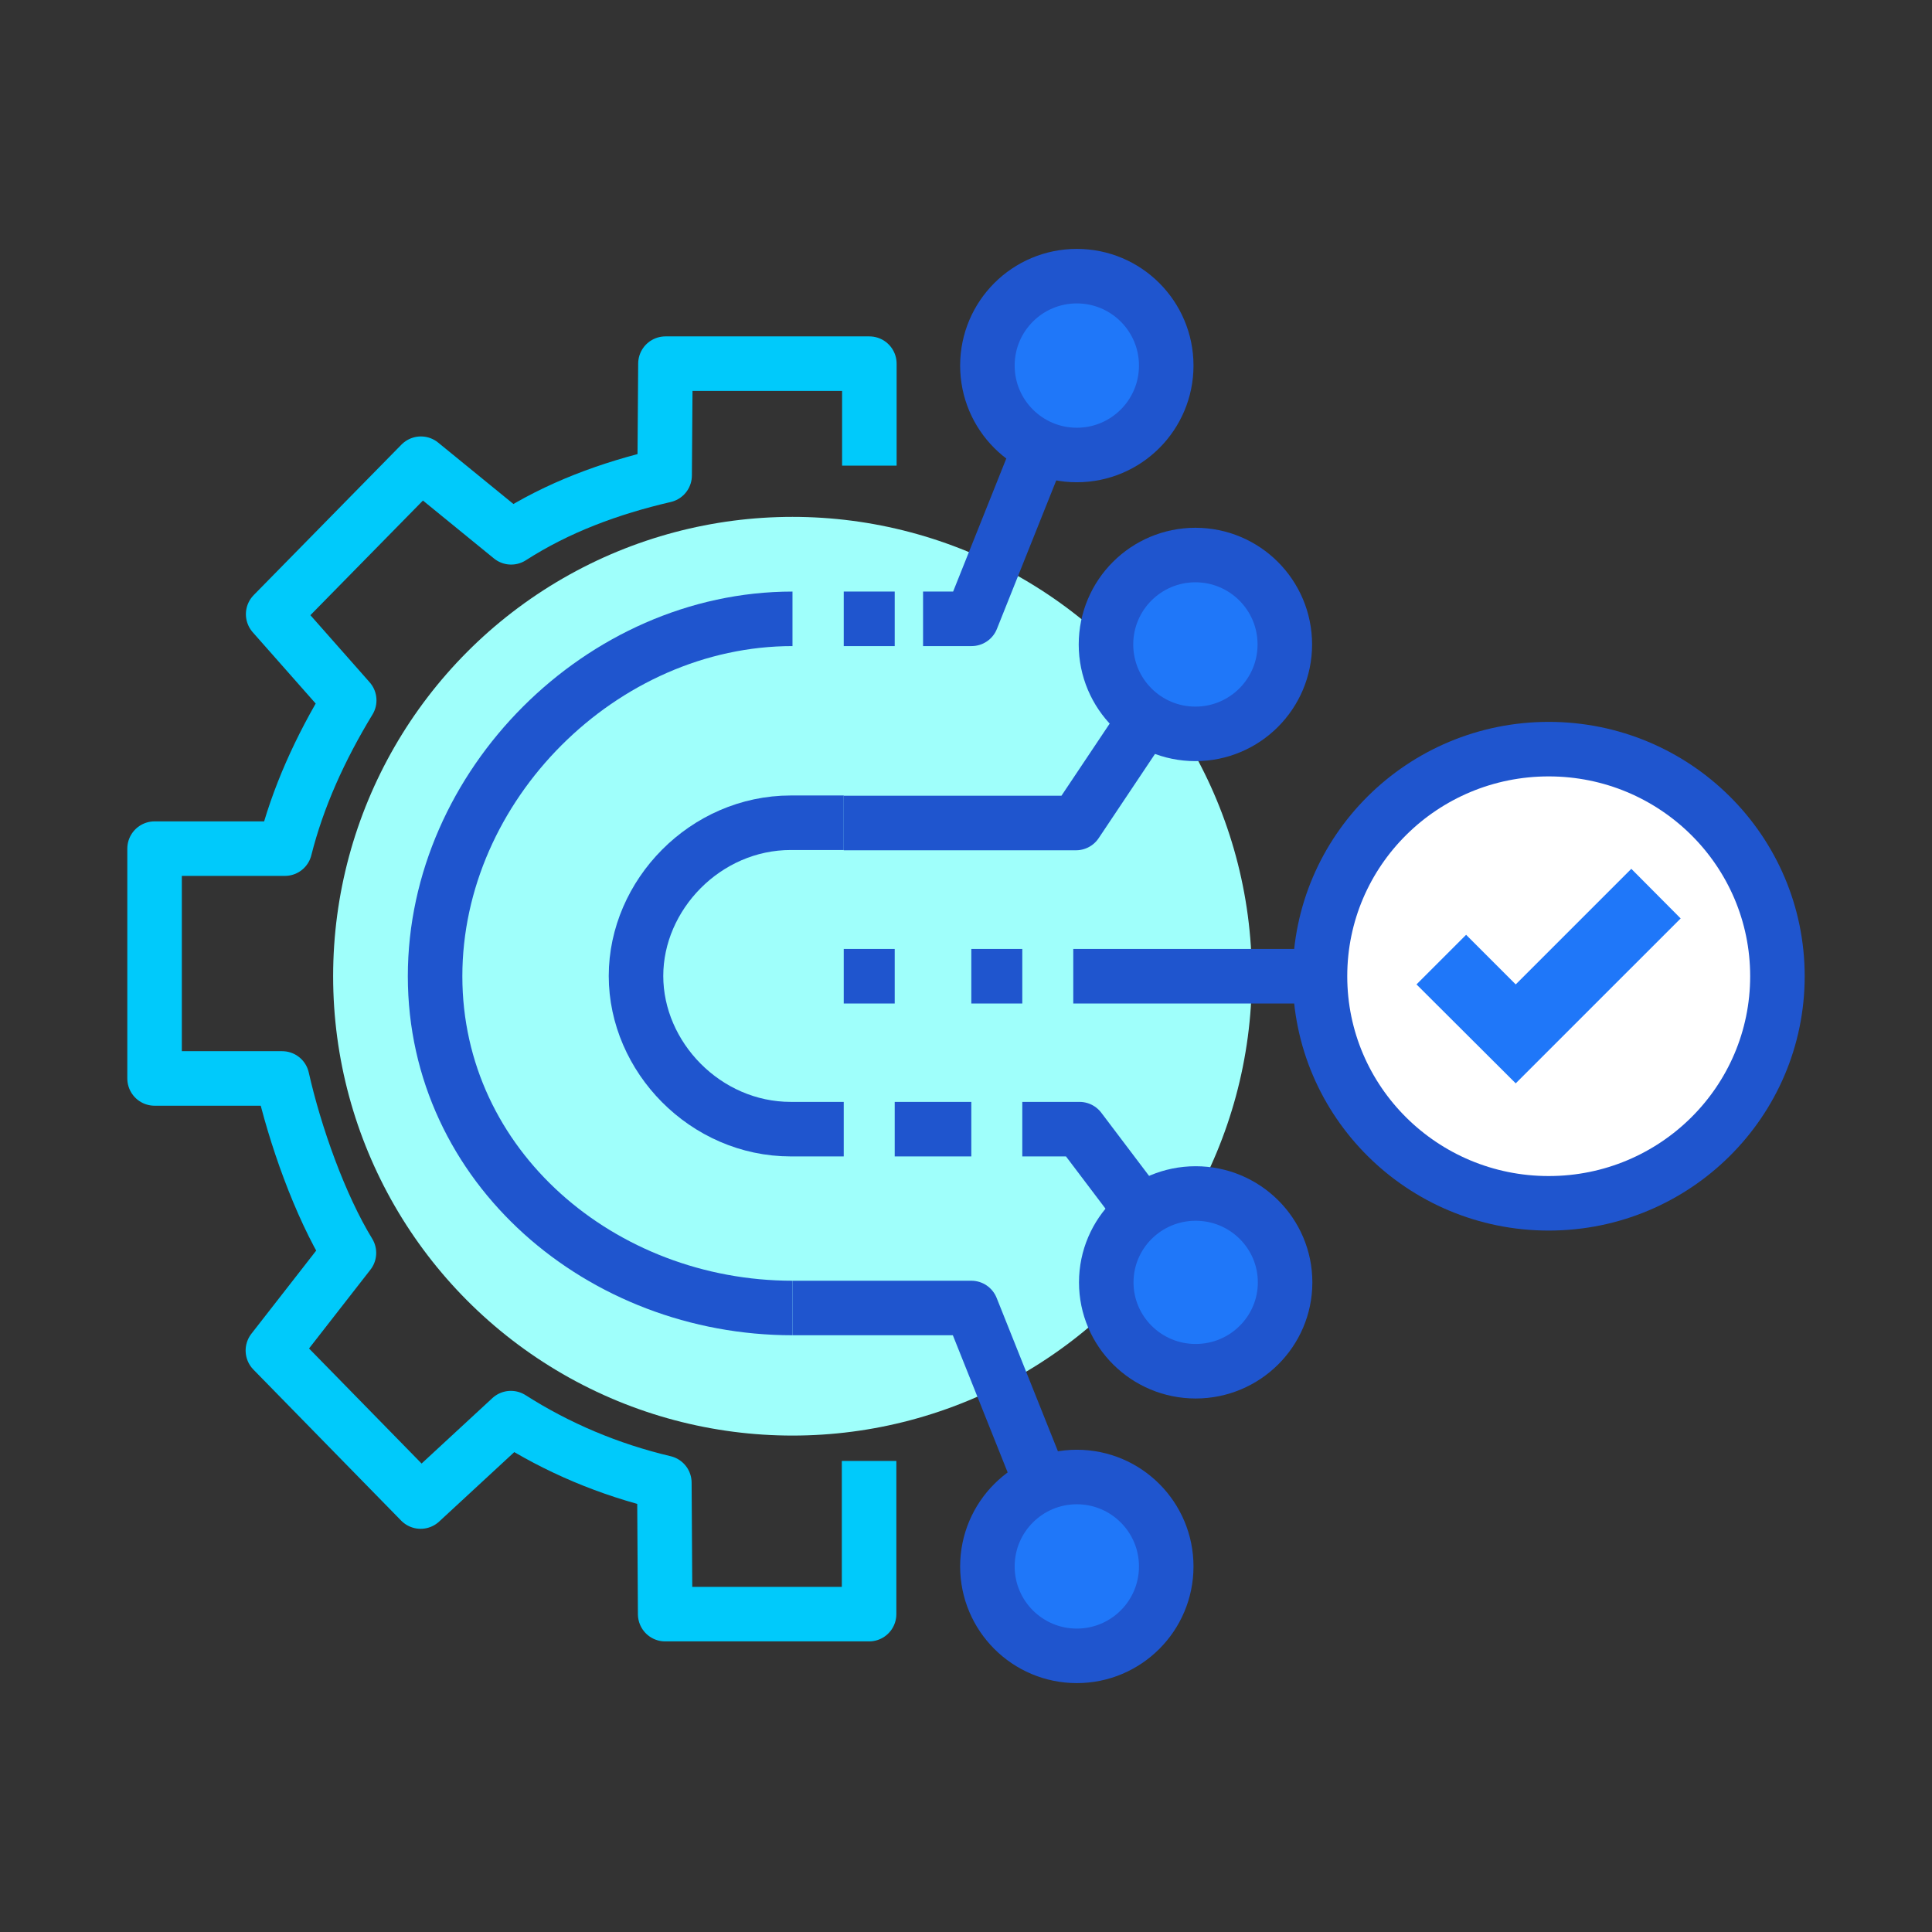 <?xml version="1.0" encoding="UTF-8"?>
<svg id="Layer_1" data-name="Layer 1" xmlns="http://www.w3.org/2000/svg" viewBox="0 0 70.87 70.87">
  <rect x="0" y="0" width="70.87" height="70.87" fill="#333333" stroke="none"/>
  <defs>
    <style>
      .cls-1 {
        fill: #fff;
        stroke-linecap: round;
      }

      .cls-1, .cls-2, .cls-3, .cls-4 {
        stroke-linejoin: round;
        stroke-width: 2px;
      }

      .cls-1, .cls-2, .cls-4 {
        stroke: #1f55ce;
      }

      .cls-2, .cls-5 {
        fill: #1f77f9;
      }

      .cls-3 {
        stroke: #00cafb;
      }

      .cls-3, .cls-4 {
        fill: none;
      }

      .cls-6 {
        fill: #9ffffb;
      }
    </style>
  </defs>
  <circle class="cls-6" cx="29.07" cy="35.81" r="16.85"/>
  <polyline class="cls-4" points="43.85 23.64 39.47 30.19 30.95 30.19"/>
  <line class="cls-4" x1="53.41" y1="35.81" x2="39.37" y2="35.81"/>
  <circle class="cls-2" cx="43.85" cy="23.64" r="3.28"/>
  <polyline class="cls-4" points="43.85 47.04 39.6 41.42 37.5 41.42"/>
  <path class="cls-2" d="M40.58,47.04c0-1.8,1.47-3.26,3.28-3.26s3.28,1.46,3.28,3.26-1.47,3.26-3.28,3.26-3.28-1.46-3.28-3.26Z"/>
  <polyline class="cls-4" points="29.07 47.98 35.63 47.98 39.37 57.34"/>
  <circle class="cls-2" cx="39.5" cy="57.46" r="3.28"/>
  <polyline class="cls-4" points="33.86 22.7 35.64 22.7 39.38 13.34"/>
  <circle class="cls-2" cx="39.5" cy="13.41" r="3.28"/>
  <path class="cls-3" d="M31.88,53.59v5.62h-7.48l-.03-4.82c-2.03-.48-3.92-1.28-5.63-2.37l-3.31,3.06-5.42-5.54,2.79-3.58c-1.07-1.75-1.98-4.32-2.45-6.4h-4.68v-8.43h4.78c.47-1.87,1.29-3.68,2.36-5.44l-2.79-3.16,5.42-5.52,3.31,2.7c1.71-1.1,3.61-1.8,5.63-2.27l.03-4.1h7.48v3.74"/>
  <path class="cls-4" d="M30.95,41.42h-1.94c-3.14,0-5.68-2.65-5.68-5.62s2.54-5.62,5.68-5.62h1.94"/>
  <path class="cls-4" d="M29.07,22.7c-7,0-13.11,6.11-13.11,13.11s6.11,12.17,13.11,12.17"/>
  <line class="cls-4" x1="32.82" y1="35.81" x2="30.95" y2="35.81"/>
  <line class="cls-4" x1="37.5" y1="35.81" x2="35.63" y2="35.81"/>
  <line class="cls-4" x1="30.95" y1="22.7" x2="32.82" y2="22.7"/>
  <line class="cls-4" x1="35.63" y1="41.42" x2="32.82" y2="41.42"/>
  <g>
    <ellipse class="cls-1" cx="56.81" cy="35.81" rx="8.39" ry="8.33"/>
    <polygon class="cls-5" points="59.84 31.87 55.6 36.11 53.78 34.29 51.96 36.11 55.6 39.74 61.65 33.69 59.84 31.87"/>
  </g>
</svg>